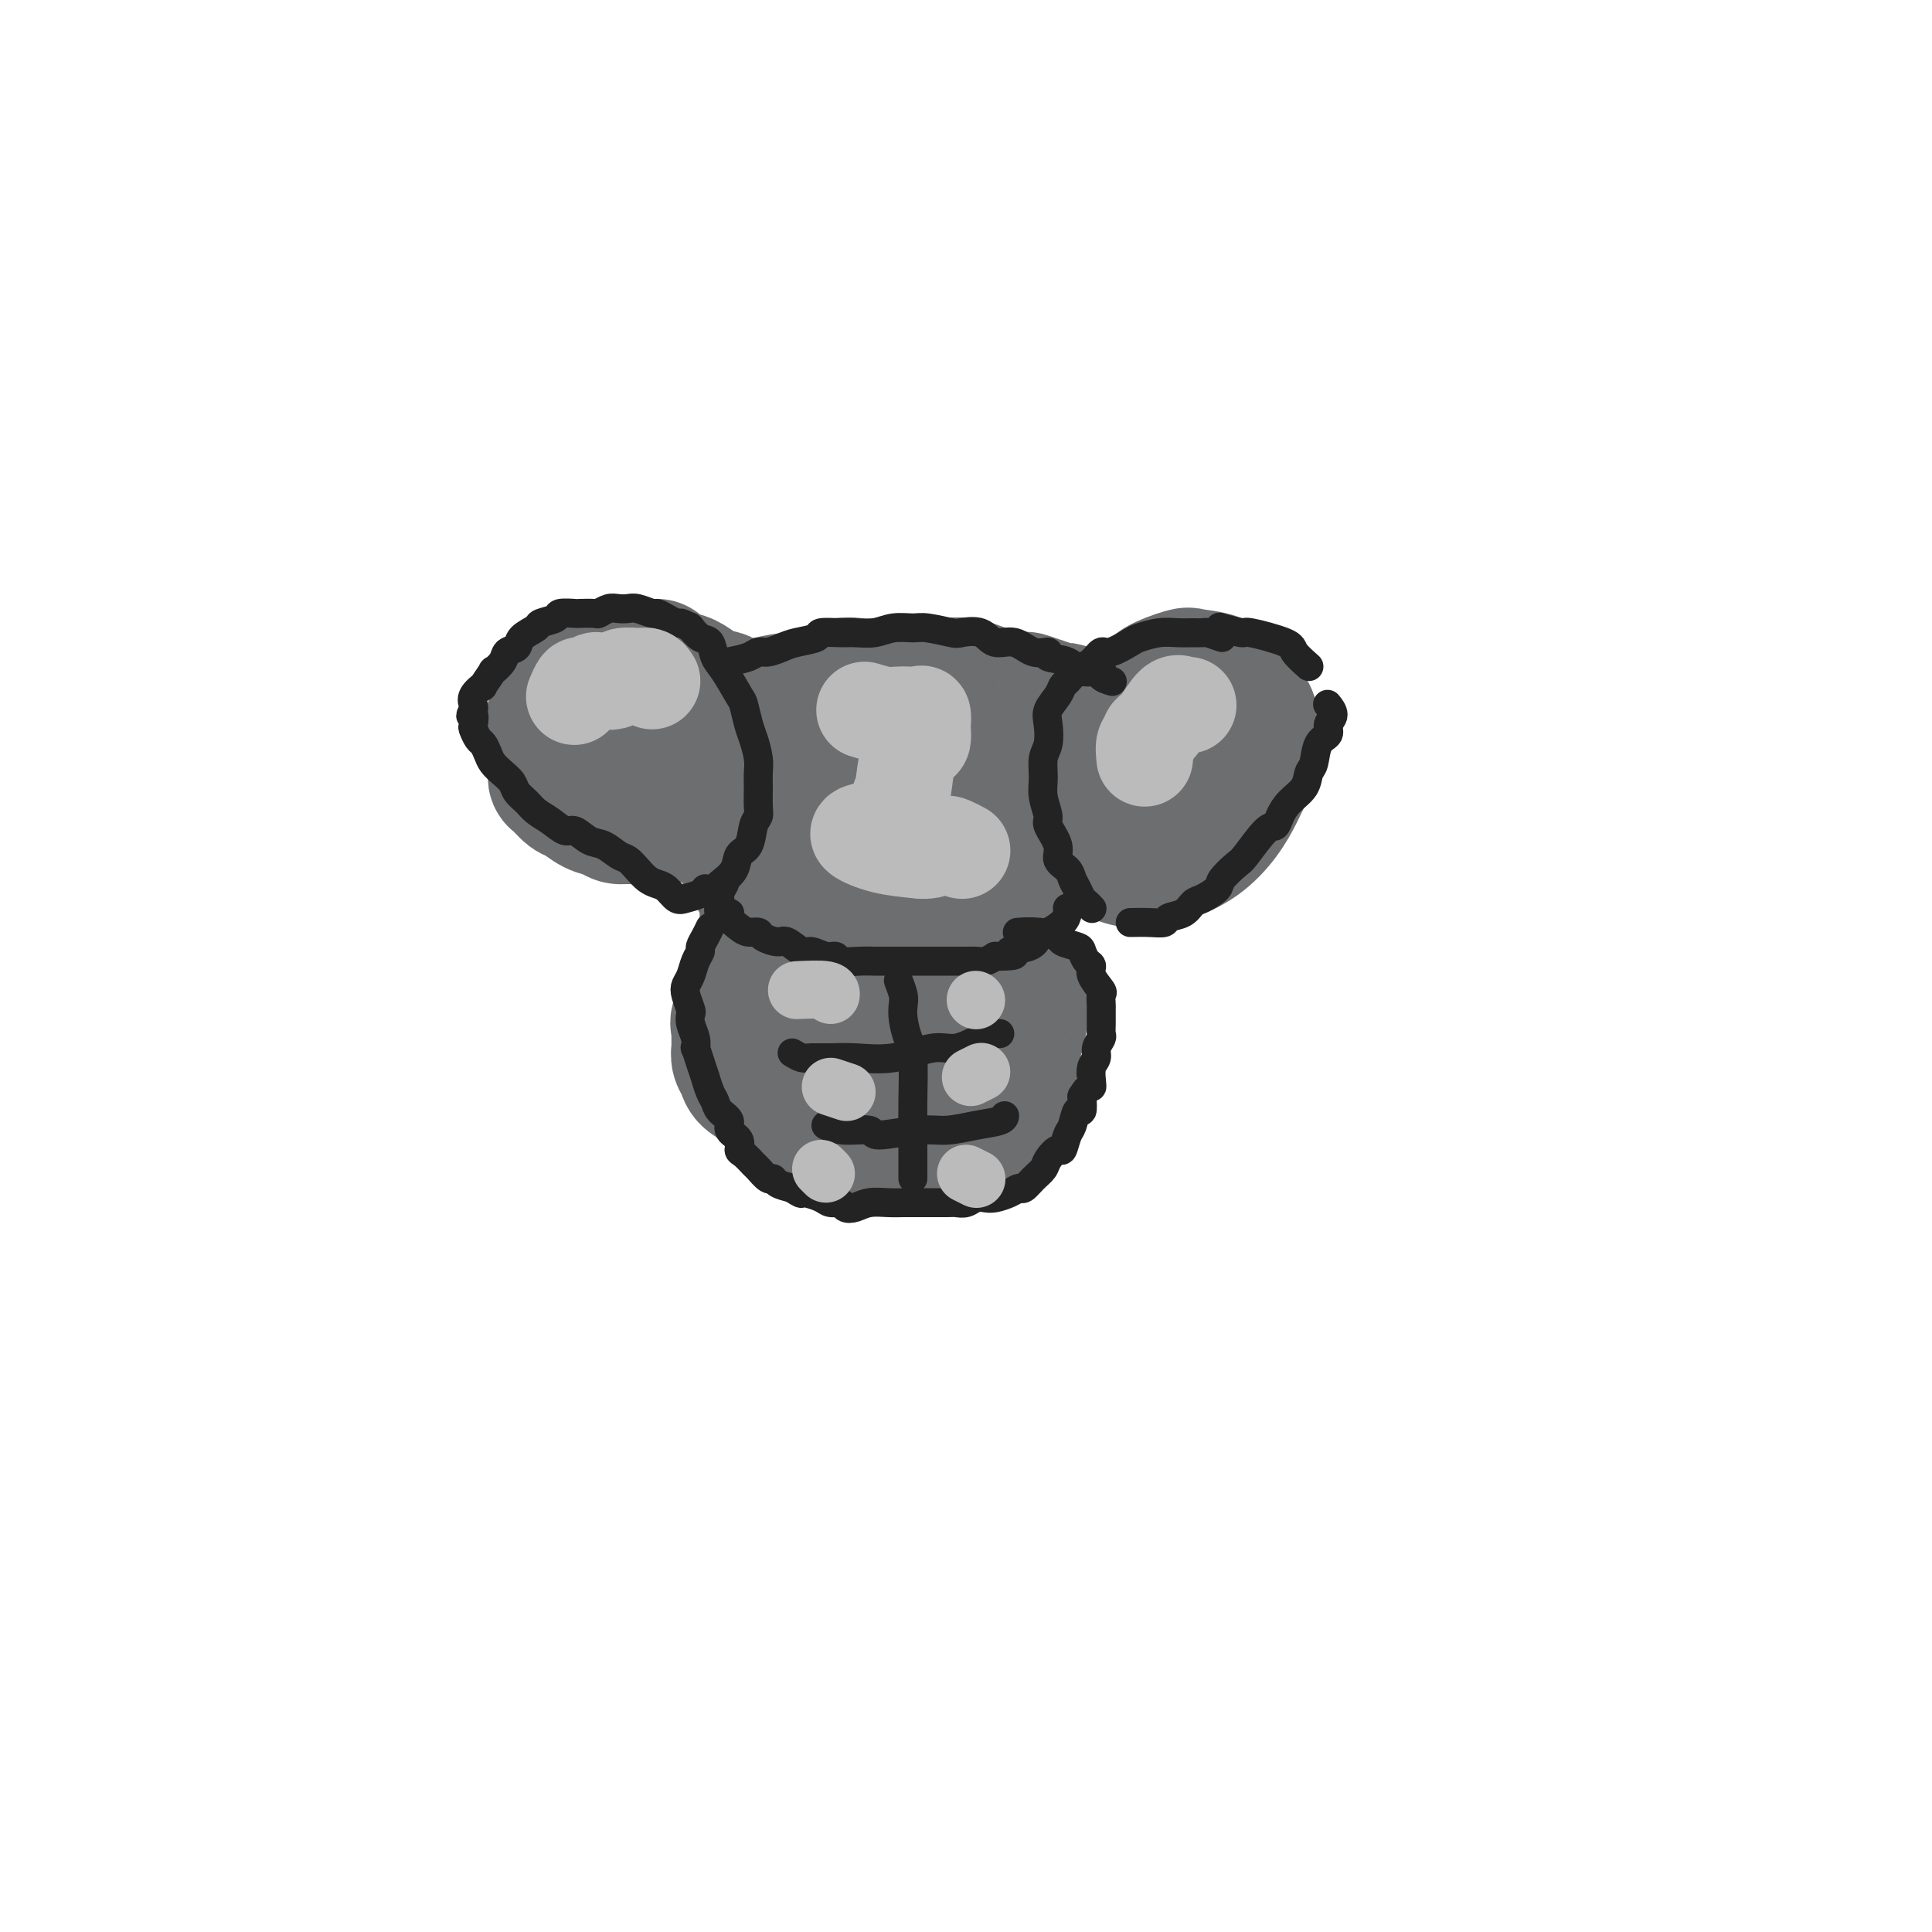 <svg viewBox='0 0 400 400' version='1.1' xmlns='http://www.w3.org/2000/svg' xmlns:xlink='http://www.w3.org/1999/xlink'><g fill='none' stroke='rgb(109,110,112)' stroke-width='28' stroke-linecap='round' stroke-linejoin='round'><path d='M136,138c-2.386,-0.009 -4.772,-0.017 -6,0c-1.228,0.017 -1.298,0.060 -2,0c-0.702,-0.060 -2.036,-0.224 -3,0c-0.964,0.224 -1.557,0.837 -2,1c-0.443,0.163 -0.735,-0.123 -1,0c-0.265,0.123 -0.505,0.655 -1,1c-0.495,0.345 -1.247,0.504 -2,1c-0.753,0.496 -1.508,1.330 -2,2c-0.492,0.670 -0.721,1.176 -1,2c-0.279,0.824 -0.607,1.968 -1,3c-0.393,1.032 -0.852,1.954 -1,3c-0.148,1.046 0.015,2.215 0,3c-0.015,0.785 -0.208,1.184 0,2c0.208,0.816 0.817,2.049 1,3c0.183,0.951 -0.062,1.621 0,2c0.062,0.379 0.429,0.469 1,1c0.571,0.531 1.346,1.505 2,2c0.654,0.495 1.186,0.511 2,1c0.814,0.489 1.909,1.453 3,2c1.091,0.547 2.179,0.679 3,1c0.821,0.321 1.374,0.830 2,1c0.626,0.170 1.323,0.001 2,0c0.677,-0.001 1.333,0.165 2,0c0.667,-0.165 1.345,-0.662 2,-1c0.655,-0.338 1.286,-0.516 2,-1c0.714,-0.484 1.511,-1.274 2,-2c0.489,-0.726 0.670,-1.388 1,-2c0.330,-0.612 0.809,-1.175 1,-2c0.191,-0.825 0.096,-1.913 0,-3'/><path d='M140,158c0.551,-1.375 0.929,-1.312 1,-2c0.071,-0.688 -0.167,-2.126 0,-3c0.167,-0.874 0.737,-1.185 1,-2c0.263,-0.815 0.218,-2.135 0,-3c-0.218,-0.865 -0.609,-1.275 -1,-2c-0.391,-0.725 -0.781,-1.764 -1,-2c-0.219,-0.236 -0.266,0.332 -1,0c-0.734,-0.332 -2.153,-1.564 -3,-2c-0.847,-0.436 -1.121,-0.074 -2,0c-0.879,0.074 -2.361,-0.138 -3,0c-0.639,0.138 -0.433,0.625 -1,1c-0.567,0.375 -1.907,0.636 -3,1c-1.093,0.364 -1.941,0.830 -3,2c-1.059,1.170 -2.330,3.044 -3,4c-0.670,0.956 -0.738,0.994 -1,2c-0.262,1.006 -0.718,2.979 -1,4c-0.282,1.021 -0.390,1.090 0,2c0.390,0.910 1.277,2.660 2,4c0.723,1.340 1.282,2.269 2,3c0.718,0.731 1.594,1.264 3,2c1.406,0.736 3.341,1.676 5,2c1.659,0.324 3.043,0.033 4,0c0.957,-0.033 1.489,0.192 3,0c1.511,-0.192 4.002,-0.802 6,-2c1.998,-1.198 3.503,-2.985 5,-4c1.497,-1.015 2.984,-1.259 4,-2c1.016,-0.741 1.559,-1.980 2,-3c0.441,-1.020 0.778,-1.820 1,-2c0.222,-0.180 0.329,0.259 0,-1c-0.329,-1.259 -1.094,-4.217 -2,-6c-0.906,-1.783 -1.953,-2.392 -3,-3'/><path d='M151,146c-1.259,-2.127 -2.408,-1.446 -4,-2c-1.592,-0.554 -3.628,-2.345 -5,-3c-1.372,-0.655 -2.079,-0.176 -3,0c-0.921,0.176 -2.056,0.047 -3,0c-0.944,-0.047 -1.698,-0.014 -2,0c-0.302,0.014 -0.151,0.007 0,0'/><path d='M229,166c-0.520,-1.009 -1.039,-2.017 -1,-3c0.039,-0.983 0.638,-1.940 1,-3c0.362,-1.060 0.488,-2.223 1,-4c0.512,-1.777 1.409,-4.168 2,-6c0.591,-1.832 0.876,-3.104 2,-4c1.124,-0.896 3.087,-1.415 4,-2c0.913,-0.585 0.776,-1.234 2,-2c1.224,-0.766 3.809,-1.648 5,-2c1.191,-0.352 0.987,-0.172 2,0c1.013,0.172 3.244,0.338 5,1c1.756,0.662 3.039,1.822 4,3c0.961,1.178 1.601,2.376 2,3c0.399,0.624 0.558,0.675 1,2c0.442,1.325 1.166,3.922 1,6c-0.166,2.078 -1.223,3.635 -2,5c-0.777,1.365 -1.274,2.537 -2,4c-0.726,1.463 -1.680,3.216 -3,5c-1.320,1.784 -3.007,3.598 -5,5c-1.993,1.402 -4.292,2.394 -6,3c-1.708,0.606 -2.825,0.828 -4,1c-1.175,0.172 -2.410,0.293 -4,0c-1.590,-0.293 -3.537,-1.001 -5,-2c-1.463,-0.999 -2.444,-2.287 -3,-3c-0.556,-0.713 -0.689,-0.849 -1,-1c-0.311,-0.151 -0.802,-0.317 0,-1c0.802,-0.683 2.895,-1.884 5,-3c2.105,-1.116 4.220,-2.147 6,-3c1.780,-0.853 3.223,-1.530 5,-2c1.777,-0.470 3.889,-0.735 6,-1'/><path d='M247,162c2.981,-0.840 1.934,0.058 2,0c0.066,-0.058 1.244,-1.074 2,-1c0.756,0.074 1.089,1.237 1,2c-0.089,0.763 -0.602,1.125 -1,2c-0.398,0.875 -0.682,2.262 -2,4c-1.318,1.738 -3.671,3.828 -5,5c-1.329,1.172 -1.635,1.428 -2,2c-0.365,0.572 -0.791,1.462 -2,1c-1.209,-0.462 -3.203,-2.275 -4,-3c-0.797,-0.725 -0.399,-0.363 0,0'/><path d='M149,147c1.236,0.087 2.473,0.173 4,0c1.527,-0.173 3.346,-0.607 5,-1c1.654,-0.393 3.144,-0.746 5,-1c1.856,-0.254 4.077,-0.408 6,-1c1.923,-0.592 3.546,-1.623 5,-2c1.454,-0.377 2.738,-0.101 4,0c1.262,0.101 2.503,0.025 4,0c1.497,-0.025 3.251,-0.000 5,0c1.749,0.000 3.493,-0.024 5,0c1.507,0.024 2.776,0.095 4,0c1.224,-0.095 2.403,-0.358 4,0c1.597,0.358 3.612,1.335 6,2c2.388,0.665 5.148,1.018 6,1c0.852,-0.018 -0.204,-0.408 1,0c1.204,0.408 4.668,1.613 6,2c1.332,0.387 0.532,-0.044 1,0c0.468,0.044 2.204,0.564 3,1c0.796,0.436 0.652,0.790 1,1c0.348,0.210 1.187,0.278 1,1c-0.187,0.722 -1.399,2.098 -2,3c-0.601,0.902 -0.591,1.331 -1,2c-0.409,0.669 -1.235,1.580 -2,2c-0.765,0.420 -1.467,0.351 -3,1c-1.533,0.649 -3.897,2.016 -6,3c-2.103,0.984 -3.945,1.583 -5,2c-1.055,0.417 -1.322,0.651 -3,1c-1.678,0.349 -4.765,0.814 -7,1c-2.235,0.186 -3.617,0.093 -5,0'/><path d='M191,165c-4.545,0.698 -5.906,0.444 -8,0c-2.094,-0.444 -4.921,-1.078 -7,-2c-2.079,-0.922 -3.411,-2.131 -5,-3c-1.589,-0.869 -3.435,-1.396 -5,-2c-1.565,-0.604 -2.849,-1.284 -4,-2c-1.151,-0.716 -2.168,-1.467 -3,-2c-0.832,-0.533 -1.479,-0.848 -2,-1c-0.521,-0.152 -0.915,-0.141 -2,0c-1.085,0.141 -2.862,0.412 -4,1c-1.138,0.588 -1.637,1.491 -2,2c-0.363,0.509 -0.589,0.622 -1,1c-0.411,0.378 -1.005,1.020 -1,2c0.005,0.980 0.610,2.299 1,4c0.390,1.701 0.566,3.785 1,5c0.434,1.215 1.127,1.560 2,3c0.873,1.440 1.927,3.974 3,6c1.073,2.026 2.167,3.543 3,5c0.833,1.457 1.407,2.852 2,4c0.593,1.148 1.204,2.048 2,3c0.796,0.952 1.776,1.954 3,3c1.224,1.046 2.692,2.135 4,3c1.308,0.865 2.455,1.507 4,2c1.545,0.493 3.486,0.836 4,1c0.514,0.164 -0.400,0.150 1,0c1.400,-0.150 5.115,-0.436 7,-1c1.885,-0.564 1.939,-1.406 3,-2c1.061,-0.594 3.130,-0.941 5,-2c1.870,-1.059 3.543,-2.830 5,-4c1.457,-1.170 2.700,-1.738 4,-3c1.300,-1.262 2.657,-3.218 4,-5c1.343,-1.782 2.671,-3.391 4,-5'/><path d='M209,176c3.160,-3.435 2.559,-3.524 3,-5c0.441,-1.476 1.922,-4.339 3,-6c1.078,-1.661 1.751,-2.120 2,-3c0.249,-0.880 0.072,-2.180 0,-3c-0.072,-0.820 -0.041,-1.159 0,-2c0.041,-0.841 0.090,-2.183 -1,-1c-1.090,1.183 -3.320,4.891 -5,8c-1.680,3.109 -2.810,5.620 -4,8c-1.190,2.380 -2.441,4.631 -4,7c-1.559,2.369 -3.428,4.857 -5,7c-1.572,2.143 -2.848,3.940 -4,5c-1.152,1.060 -2.180,1.384 -3,2c-0.820,0.616 -1.431,1.524 -2,2c-0.569,0.476 -1.096,0.519 -2,0c-0.904,-0.519 -2.185,-1.600 -4,-3c-1.815,-1.400 -4.165,-3.120 -6,-5c-1.835,-1.880 -3.155,-3.920 -4,-5c-0.845,-1.080 -1.213,-1.200 -2,-2c-0.787,-0.800 -1.991,-2.281 -3,-4c-1.009,-1.719 -1.824,-3.676 -1,-2c0.824,1.676 3.285,6.984 5,10c1.715,3.016 2.682,3.739 4,5c1.318,1.261 2.988,3.060 5,4c2.012,0.940 4.368,1.023 6,1c1.632,-0.023 2.541,-0.150 4,-1c1.459,-0.850 3.470,-2.421 5,-4c1.530,-1.579 2.580,-3.165 3,-5c0.420,-1.835 0.210,-3.917 0,-6'/><path d='M199,178c0.378,-2.895 -0.176,-4.634 -1,-6c-0.824,-1.366 -1.916,-2.361 -3,-3c-1.084,-0.639 -2.158,-0.922 -3,-1c-0.842,-0.078 -1.450,0.048 -3,1c-1.550,0.952 -4.041,2.730 -6,5c-1.959,2.270 -3.385,5.031 -4,7c-0.615,1.969 -0.418,3.146 0,5c0.418,1.854 1.057,4.383 2,6c0.943,1.617 2.188,2.320 4,3c1.812,0.680 4.190,1.336 7,1c2.810,-0.336 6.053,-1.665 8,-3c1.947,-1.335 2.599,-2.678 4,-4c1.401,-1.322 3.552,-2.624 5,-5c1.448,-2.376 2.193,-5.827 3,-9c0.807,-3.173 1.678,-6.067 2,-8c0.322,-1.933 0.097,-2.904 0,-4c-0.097,-1.096 -0.067,-2.319 0,-3c0.067,-0.681 0.170,-0.822 0,-1c-0.170,-0.178 -0.613,-0.392 -1,-1c-0.387,-0.608 -0.718,-1.610 -1,-1c-0.282,0.610 -0.513,2.832 -1,4c-0.487,1.168 -1.228,1.283 -2,3c-0.772,1.717 -1.576,5.037 -2,7c-0.424,1.963 -0.470,2.569 -1,4c-0.530,1.431 -1.546,3.685 -2,5c-0.454,1.315 -0.345,1.689 -1,3c-0.655,1.311 -2.072,3.558 -3,5c-0.928,1.442 -1.365,2.081 -2,3c-0.635,0.919 -1.467,2.120 -2,3c-0.533,0.880 -0.766,1.440 -1,2'/><path d='M195,196c-2.911,6.447 -1.689,3.064 -2,2c-0.311,-1.064 -2.155,0.192 -4,1c-1.845,0.808 -3.689,1.167 -5,1c-1.311,-0.167 -2.087,-0.859 -3,-1c-0.913,-0.141 -1.962,0.271 -4,0c-2.038,-0.271 -5.066,-1.224 -7,-2c-1.934,-0.776 -2.775,-1.376 -4,-2c-1.225,-0.624 -2.835,-1.272 -4,-2c-1.165,-0.728 -1.884,-1.535 -2,-2c-0.116,-0.465 0.373,-0.587 0,-1c-0.373,-0.413 -1.608,-1.115 -1,-1c0.608,0.115 3.058,1.048 5,2c1.942,0.952 3.377,1.925 5,3c1.623,1.075 3.433,2.254 5,3c1.567,0.746 2.890,1.059 4,1c1.110,-0.059 2.009,-0.490 3,-1c0.991,-0.510 2.076,-1.101 3,-2c0.924,-0.899 1.688,-2.107 2,-4c0.312,-1.893 0.174,-4.470 0,-7c-0.174,-2.530 -0.383,-5.012 -1,-7c-0.617,-1.988 -1.644,-3.482 -2,-5c-0.356,-1.518 -0.043,-3.062 0,-4c0.043,-0.938 -0.184,-1.272 -1,-1c-0.816,0.272 -2.220,1.150 -3,2c-0.780,0.850 -0.937,1.671 -1,2c-0.063,0.329 -0.031,0.164 0,0'/><path d='M159,201c-0.828,0.175 -1.656,0.350 -2,1c-0.344,0.650 -0.205,1.774 0,2c0.205,0.226 0.475,-0.445 0,0c-0.475,0.445 -1.697,2.006 -2,3c-0.303,0.994 0.311,1.421 0,2c-0.311,0.579 -1.548,1.310 -2,2c-0.452,0.690 -0.118,1.340 0,2c0.118,0.660 0.019,1.332 0,2c-0.019,0.668 0.043,1.334 0,2c-0.043,0.666 -0.192,1.333 0,2c0.192,0.667 0.723,1.334 1,2c0.277,0.666 0.298,1.329 1,2c0.702,0.671 2.083,1.348 3,2c0.917,0.652 1.371,1.279 2,2c0.629,0.721 1.435,1.536 2,2c0.565,0.464 0.889,0.577 2,1c1.111,0.423 3.007,1.156 4,2c0.993,0.844 1.082,1.799 2,2c0.918,0.201 2.665,-0.351 4,0c1.335,0.351 2.257,1.607 3,2c0.743,0.393 1.308,-0.076 2,0c0.692,0.076 1.511,0.697 3,1c1.489,0.303 3.648,0.289 5,0c1.352,-0.289 1.895,-0.854 3,-1c1.105,-0.146 2.770,0.126 4,0c1.230,-0.126 2.023,-0.649 3,-1c0.977,-0.351 2.136,-0.529 3,-1c0.864,-0.471 1.432,-1.236 2,-2'/><path d='M202,232c3.764,-1.427 3.174,-2.494 3,-3c-0.174,-0.506 0.069,-0.451 1,-2c0.931,-1.549 2.550,-4.701 3,-6c0.450,-1.299 -0.268,-0.744 0,-2c0.268,-1.256 1.521,-4.321 2,-7c0.479,-2.679 0.182,-4.970 0,-6c-0.182,-1.030 -0.251,-0.800 -1,-2c-0.749,-1.200 -2.179,-3.831 -3,-5c-0.821,-1.169 -1.035,-0.874 -2,-1c-0.965,-0.126 -2.682,-0.671 -4,-1c-1.318,-0.329 -2.236,-0.441 -5,0c-2.764,0.441 -7.372,1.435 -11,3c-3.628,1.565 -6.274,3.700 -9,6c-2.726,2.300 -5.530,4.764 -8,7c-2.470,2.236 -4.606,4.244 -6,6c-1.394,1.756 -2.045,3.260 -2,5c0.045,1.740 0.784,3.714 2,5c1.216,1.286 2.907,1.882 6,2c3.093,0.118 7.589,-0.242 11,-1c3.411,-0.758 5.738,-1.914 8,-3c2.262,-1.086 4.458,-2.103 6,-3c1.542,-0.897 2.430,-1.674 3,-2c0.570,-0.326 0.822,-0.201 0,-1c-0.822,-0.799 -2.719,-2.523 -5,-3c-2.281,-0.477 -4.947,0.293 -8,1c-3.053,0.707 -6.492,1.350 -9,2c-2.508,0.650 -4.087,1.307 -5,3c-0.913,1.693 -1.162,4.423 -1,6c0.162,1.577 0.736,2.002 2,3c1.264,0.998 3.218,2.571 6,3c2.782,0.429 6.391,-0.285 10,-1'/><path d='M186,235c3.673,0.262 4.856,-0.085 6,-1c1.144,-0.915 2.249,-2.400 3,-3c0.751,-0.600 1.147,-0.316 0,-1c-1.147,-0.684 -3.838,-2.337 -6,-3c-2.162,-0.663 -3.795,-0.335 -6,0c-2.205,0.335 -4.983,0.677 -7,1c-2.017,0.323 -3.274,0.625 -4,1c-0.726,0.375 -0.922,0.821 -1,1c-0.078,0.179 -0.039,0.089 0,0'/></g>
<g fill='none' stroke='rgb(35,35,35)' stroke-width='6' stroke-linecap='round' stroke-linejoin='round'><path d='M143,130c-0.777,-0.444 -1.554,-0.889 -2,-1c-0.446,-0.111 -0.560,0.110 -1,0c-0.440,-0.110 -1.206,-0.551 -2,-1c-0.794,-0.449 -1.616,-0.905 -2,-1c-0.384,-0.095 -0.329,0.170 -1,0c-0.671,-0.170 -2.068,-0.774 -3,-1c-0.932,-0.226 -1.399,-0.075 -2,0c-0.601,0.075 -1.335,0.073 -2,0c-0.665,-0.073 -1.261,-0.215 -2,0c-0.739,0.215 -1.621,0.789 -2,1c-0.379,0.211 -0.256,0.059 -1,0c-0.744,-0.059 -2.354,-0.027 -3,0c-0.646,0.027 -0.328,0.048 -1,0c-0.672,-0.048 -2.335,-0.165 -3,0c-0.665,0.165 -0.334,0.611 -1,1c-0.666,0.389 -2.329,0.719 -3,1c-0.671,0.281 -0.349,0.511 -1,1c-0.651,0.489 -2.274,1.236 -3,2c-0.726,0.764 -0.557,1.547 -1,2c-0.443,0.453 -1.500,0.578 -2,1c-0.500,0.422 -0.444,1.141 -1,2c-0.556,0.859 -1.726,1.858 -2,2c-0.274,0.142 0.347,-0.572 0,0c-0.347,0.572 -1.662,2.429 -2,3c-0.338,0.571 0.301,-0.146 0,0c-0.301,0.146 -1.543,1.155 -2,2c-0.457,0.845 -0.131,1.527 0,2c0.131,0.473 0.065,0.736 0,1'/><path d='M98,147c-1.086,1.970 -0.302,0.894 0,1c0.302,0.106 0.123,1.393 0,2c-0.123,0.607 -0.188,0.533 0,1c0.188,0.467 0.631,1.476 1,2c0.369,0.524 0.666,0.563 1,1c0.334,0.437 0.704,1.272 1,2c0.296,0.728 0.516,1.350 1,2c0.484,0.650 1.231,1.329 2,2c0.769,0.671 1.560,1.334 2,2c0.440,0.666 0.531,1.335 1,2c0.469,0.665 1.318,1.325 2,2c0.682,0.675 1.197,1.365 2,2c0.803,0.635 1.894,1.216 3,2c1.106,0.784 2.225,1.772 3,2c0.775,0.228 1.205,-0.305 2,0c0.795,0.305 1.956,1.446 3,2c1.044,0.554 1.970,0.519 3,1c1.030,0.481 2.163,1.477 3,2c0.837,0.523 1.379,0.573 2,1c0.621,0.427 1.321,1.232 2,2c0.679,0.768 1.335,1.499 2,2c0.665,0.501 1.337,0.773 2,1c0.663,0.227 1.316,0.411 2,1c0.684,0.589 1.399,1.583 2,2c0.601,0.417 1.089,0.256 2,0c0.911,-0.256 2.245,-0.607 3,-1c0.755,-0.393 0.930,-0.826 1,-1c0.070,-0.174 0.035,-0.087 0,0'/><path d='M149,183c1.209,-0.960 2.419,-1.920 3,-3c0.581,-1.080 0.534,-2.279 1,-3c0.466,-0.721 1.445,-0.962 2,-2c0.555,-1.038 0.684,-2.872 1,-4c0.316,-1.128 0.817,-1.550 1,-2c0.183,-0.450 0.046,-0.929 0,-2c-0.046,-1.071 -0.001,-2.736 0,-4c0.001,-1.264 -0.042,-2.129 0,-3c0.042,-0.871 0.168,-1.749 0,-3c-0.168,-1.251 -0.629,-2.874 -1,-4c-0.371,-1.126 -0.653,-1.757 -1,-3c-0.347,-1.243 -0.761,-3.100 -1,-4c-0.239,-0.900 -0.304,-0.842 -1,-2c-0.696,-1.158 -2.022,-3.533 -3,-5c-0.978,-1.467 -1.607,-2.026 -2,-3c-0.393,-0.974 -0.549,-2.364 -1,-3c-0.451,-0.636 -1.198,-0.517 -2,-1c-0.802,-0.483 -1.658,-1.566 -2,-2c-0.342,-0.434 -0.171,-0.217 0,0'/><path d='M253,132c-1.198,-0.423 -2.395,-0.846 -3,-1c-0.605,-0.154 -0.617,-0.038 -1,0c-0.383,0.038 -1.136,-0.002 -2,0c-0.864,0.002 -1.839,0.047 -3,0c-1.161,-0.047 -2.510,-0.186 -4,0c-1.490,0.186 -3.122,0.697 -4,1c-0.878,0.303 -1.001,0.399 -2,1c-0.999,0.601 -2.873,1.709 -4,2c-1.127,0.291 -1.507,-0.235 -2,0c-0.493,0.235 -1.101,1.231 -2,2c-0.899,0.769 -2.091,1.311 -3,2c-0.909,0.689 -1.536,1.523 -2,2c-0.464,0.477 -0.764,0.596 -1,1c-0.236,0.404 -0.407,1.093 -1,2c-0.593,0.907 -1.609,2.031 -2,3c-0.391,0.969 -0.159,1.784 0,3c0.159,1.216 0.243,2.833 0,4c-0.243,1.167 -0.813,1.882 -1,3c-0.187,1.118 0.011,2.638 0,4c-0.011,1.362 -0.229,2.567 0,4c0.229,1.433 0.905,3.094 1,4c0.095,0.906 -0.392,1.058 0,2c0.392,0.942 1.663,2.675 2,4c0.337,1.325 -0.261,2.243 0,3c0.261,0.757 1.379,1.354 2,2c0.621,0.646 0.744,1.340 1,2c0.256,0.660 0.643,1.287 1,2c0.357,0.713 0.683,1.511 1,2c0.317,0.489 0.624,0.670 1,1c0.376,0.330 0.822,0.809 1,1c0.178,0.191 0.089,0.096 0,0'/><path d='M234,191c1.360,-0.026 2.721,-0.052 4,0c1.279,0.052 2.477,0.184 3,0c0.523,-0.184 0.372,-0.682 1,-1c0.628,-0.318 2.036,-0.454 3,-1c0.964,-0.546 1.484,-1.502 2,-2c0.516,-0.498 1.028,-0.539 2,-1c0.972,-0.461 2.403,-1.343 3,-2c0.597,-0.657 0.359,-1.089 1,-2c0.641,-0.911 2.160,-2.302 3,-3c0.840,-0.698 1.000,-0.704 2,-2c1.000,-1.296 2.839,-3.883 4,-5c1.161,-1.117 1.645,-0.765 2,-1c0.355,-0.235 0.582,-1.058 1,-2c0.418,-0.942 1.028,-2.003 2,-3c0.972,-0.997 2.307,-1.930 3,-3c0.693,-1.070 0.745,-2.279 1,-3c0.255,-0.721 0.714,-0.955 1,-2c0.286,-1.045 0.399,-2.900 1,-4c0.601,-1.100 1.692,-1.444 2,-2c0.308,-0.556 -0.165,-1.324 0,-2c0.165,-0.676 0.967,-1.259 1,-2c0.033,-0.741 -0.705,-1.640 -1,-2c-0.295,-0.360 -0.148,-0.180 0,0'/><path d='M271,138c-1.246,-1.104 -2.492,-2.209 -3,-3c-0.508,-0.791 -0.277,-1.270 -2,-2c-1.723,-0.730 -5.400,-1.711 -7,-2c-1.600,-0.289 -1.123,0.115 -2,0c-0.877,-0.115 -3.108,-0.747 -4,-1c-0.892,-0.253 -0.446,-0.126 0,0'/><path d='M150,183c-0.418,0.746 -0.836,1.492 -1,2c-0.164,0.508 -0.074,0.779 0,1c0.074,0.221 0.131,0.391 0,1c-0.131,0.609 -0.450,1.656 0,2c0.450,0.344 1.669,-0.014 2,0c0.331,0.014 -0.226,0.399 0,1c0.226,0.601 1.233,1.419 2,2c0.767,0.581 1.292,0.924 2,1c0.708,0.076 1.597,-0.115 2,0c0.403,0.115 0.319,0.538 1,1c0.681,0.462 2.125,0.965 3,1c0.875,0.035 1.180,-0.398 2,0c0.820,0.398 2.153,1.627 3,2c0.847,0.373 1.206,-0.110 2,0c0.794,0.110 2.023,0.814 3,1c0.977,0.186 1.703,-0.146 2,0c0.297,0.146 0.165,0.771 1,1c0.835,0.229 2.637,0.061 4,0c1.363,-0.061 2.289,-0.016 3,0c0.711,0.016 1.208,0.004 2,0c0.792,-0.004 1.878,-0.001 3,0c1.122,0.001 2.278,0.000 3,0c0.722,-0.000 1.008,-0.000 2,0c0.992,0.000 2.688,0.001 4,0c1.312,-0.001 2.238,-0.003 3,0c0.762,0.003 1.359,0.011 2,0c0.641,-0.011 1.326,-0.041 2,0c0.674,0.041 1.335,0.155 2,0c0.665,-0.155 1.332,-0.577 2,-1'/><path d='M206,198c6.652,-0.041 3.281,-0.644 3,-1c-0.281,-0.356 2.527,-0.466 4,-1c1.473,-0.534 1.610,-1.492 2,-2c0.390,-0.508 1.033,-0.567 2,-1c0.967,-0.433 2.259,-1.240 3,-2c0.741,-0.760 0.930,-1.474 1,-2c0.070,-0.526 0.020,-0.865 0,-1c-0.020,-0.135 -0.010,-0.068 0,0'/><path d='M151,137c1.505,-0.303 3.009,-0.606 4,-1c0.991,-0.394 1.468,-0.879 2,-1c0.532,-0.121 1.120,0.121 2,0c0.880,-0.121 2.053,-0.607 3,-1c0.947,-0.393 1.670,-0.694 3,-1c1.330,-0.306 3.268,-0.617 4,-1c0.732,-0.383 0.256,-0.839 1,-1c0.744,-0.161 2.706,-0.029 4,0c1.294,0.029 1.919,-0.046 3,0c1.081,0.046 2.619,0.212 4,0c1.381,-0.212 2.605,-0.802 4,-1c1.395,-0.198 2.961,-0.003 4,0c1.039,0.003 1.551,-0.187 3,0c1.449,0.187 3.836,0.752 5,1c1.164,0.248 1.104,0.179 2,0c0.896,-0.179 2.746,-0.469 4,0c1.254,0.469 1.912,1.698 3,2c1.088,0.302 2.606,-0.324 4,0c1.394,0.324 2.664,1.597 4,2c1.336,0.403 2.738,-0.065 3,0c0.262,0.065 -0.615,0.661 0,1c0.615,0.339 2.722,0.420 4,1c1.278,0.580 1.726,1.658 3,2c1.274,0.342 3.372,-0.053 4,0c0.628,0.053 -0.216,0.553 0,1c0.216,0.447 1.490,0.842 2,1c0.510,0.158 0.255,0.079 0,0'/><path d='M147,192c-0.303,0.638 -0.606,1.277 -1,2c-0.394,0.723 -0.880,1.531 -1,2c-0.120,0.469 0.124,0.600 0,1c-0.124,0.400 -0.618,1.071 -1,2c-0.382,0.929 -0.652,2.118 -1,3c-0.348,0.882 -0.774,1.457 -1,2c-0.226,0.543 -0.253,1.055 0,2c0.253,0.945 0.786,2.324 1,3c0.214,0.676 0.109,0.648 0,1c-0.109,0.352 -0.223,1.083 0,2c0.223,0.917 0.782,2.019 1,3c0.218,0.981 0.096,1.840 0,2c-0.096,0.160 -0.166,-0.378 0,0c0.166,0.378 0.570,1.673 1,3c0.430,1.327 0.887,2.687 1,3c0.113,0.313 -0.119,-0.422 0,0c0.119,0.422 0.590,2.000 1,3c0.410,1.000 0.758,1.422 1,2c0.242,0.578 0.376,1.311 1,2c0.624,0.689 1.738,1.335 2,2c0.262,0.665 -0.329,1.348 0,2c0.329,0.652 1.579,1.273 2,2c0.421,0.727 0.014,1.562 0,2c-0.014,0.438 0.364,0.481 1,1c0.636,0.519 1.531,1.515 2,2c0.469,0.485 0.512,0.459 1,1c0.488,0.541 1.419,1.650 2,2c0.581,0.350 0.810,-0.060 1,0c0.190,0.060 0.340,0.588 1,1c0.660,0.412 1.830,0.706 3,1'/><path d='M164,246c1.982,1.321 1.935,1.124 2,1c0.065,-0.124 0.240,-0.173 1,0c0.760,0.173 2.104,0.569 3,1c0.896,0.431 1.344,0.896 2,1c0.656,0.104 1.519,-0.154 2,0c0.481,0.154 0.579,0.721 1,1c0.421,0.279 1.163,0.271 2,0c0.837,-0.271 1.768,-0.805 3,-1c1.232,-0.195 2.764,-0.052 4,0c1.236,0.052 2.176,0.014 3,0c0.824,-0.014 1.533,-0.003 2,0c0.467,0.003 0.691,-0.003 2,0c1.309,0.003 3.702,0.015 5,0c1.298,-0.015 1.502,-0.056 2,0c0.498,0.056 1.292,0.208 2,0c0.708,-0.208 1.331,-0.778 2,-1c0.669,-0.222 1.383,-0.096 2,0c0.617,0.096 1.138,0.164 2,0c0.862,-0.164 2.066,-0.558 3,-1c0.934,-0.442 1.597,-0.933 2,-1c0.403,-0.067 0.545,0.289 1,0c0.455,-0.289 1.221,-1.223 2,-2c0.779,-0.777 1.571,-1.395 2,-2c0.429,-0.605 0.496,-1.196 1,-2c0.504,-0.804 1.444,-1.821 2,-2c0.556,-0.179 0.727,0.480 1,0c0.273,-0.480 0.648,-2.098 1,-3c0.352,-0.902 0.682,-1.087 1,-2c0.318,-0.913 0.624,-2.553 1,-3c0.376,-0.447 0.822,0.301 1,0c0.178,-0.301 0.089,-1.650 0,-3'/><path d='M224,227c1.686,-2.755 1.901,-2.141 2,-2c0.099,0.141 0.083,-0.190 0,-1c-0.083,-0.810 -0.232,-2.100 0,-3c0.232,-0.900 0.847,-1.409 1,-2c0.153,-0.591 -0.155,-1.266 0,-2c0.155,-0.734 0.774,-1.529 1,-2c0.226,-0.471 0.060,-0.617 0,-1c-0.060,-0.383 -0.014,-1.004 0,-2c0.014,-0.996 -0.004,-2.367 0,-3c0.004,-0.633 0.030,-0.527 0,-1c-0.030,-0.473 -0.116,-1.526 0,-2c0.116,-0.474 0.434,-0.368 0,-1c-0.434,-0.632 -1.620,-2.000 -2,-3c-0.380,-1.000 0.045,-1.630 0,-2c-0.045,-0.370 -0.559,-0.480 -1,-1c-0.441,-0.520 -0.809,-1.449 -1,-2c-0.191,-0.551 -0.206,-0.722 -1,-1c-0.794,-0.278 -2.367,-0.663 -3,-1c-0.633,-0.337 -0.324,-0.626 -1,-1c-0.676,-0.374 -2.336,-0.831 -4,-1c-1.664,-0.169 -3.333,-0.048 -4,0c-0.667,0.048 -0.334,0.024 0,0'/><path d='M186,203c0.417,1.104 0.833,2.208 1,3c0.167,0.792 0.083,1.270 0,2c-0.083,0.730 -0.166,1.710 0,3c0.166,1.290 0.580,2.888 1,4c0.420,1.112 0.844,1.738 1,4c0.156,2.262 0.042,6.161 0,9c-0.042,2.839 -0.011,4.617 0,6c0.011,1.383 0.003,2.371 0,4c-0.003,1.629 -0.001,3.900 0,5c0.001,1.100 0.000,1.029 0,1c-0.000,-0.029 -0.000,-0.014 0,0'/><path d='M164,218c0.713,0.424 1.426,0.848 2,1c0.574,0.152 1.010,0.033 2,0c0.990,-0.033 2.535,0.021 4,0c1.465,-0.021 2.850,-0.117 5,0c2.150,0.117 5.066,0.448 8,0c2.934,-0.448 5.886,-1.675 8,-2c2.114,-0.325 3.390,0.253 5,0c1.610,-0.253 3.555,-1.336 5,-2c1.445,-0.664 2.389,-0.910 3,-1c0.611,-0.090 0.889,-0.026 1,0c0.111,0.026 0.056,0.013 0,0'/><path d='M171,233c1.130,0.462 2.261,0.923 4,1c1.739,0.077 4.088,-0.231 5,0c0.912,0.231 0.388,1.001 2,1c1.612,-0.001 5.360,-0.775 8,-1c2.640,-0.225 4.171,0.097 6,0c1.829,-0.097 3.954,-0.614 6,-1c2.046,-0.386 4.012,-0.642 5,-1c0.988,-0.358 0.996,-0.816 1,-1c0.004,-0.184 0.002,-0.092 0,0'/></g>
<g fill='none' stroke='rgb(187,187,187)' stroke-width='20' stroke-linecap='round' stroke-linejoin='round'><path d='M135,141c-0.277,-0.431 -0.554,-0.861 -1,-1c-0.446,-0.139 -1.060,0.014 -2,0c-0.940,-0.014 -2.206,-0.196 -3,0c-0.794,0.196 -1.116,0.768 -2,1c-0.884,0.232 -2.332,0.122 -3,0c-0.668,-0.122 -0.558,-0.256 -1,0c-0.442,0.256 -1.438,0.904 -2,1c-0.562,0.096 -0.690,-0.359 -1,0c-0.310,0.359 -0.803,1.531 -1,2c-0.197,0.469 -0.099,0.234 0,0'/><path d='M237,157c-0.124,-1.177 -0.248,-2.355 0,-3c0.248,-0.645 0.868,-0.758 1,-1c0.132,-0.242 -0.224,-0.615 0,-1c0.224,-0.385 1.027,-0.783 2,-2c0.973,-1.217 2.117,-3.254 3,-4c0.883,-0.746 1.507,-0.201 2,0c0.493,0.201 0.855,0.057 1,0c0.145,-0.057 0.072,-0.029 0,0'/><path d='M179,147c1.397,0.422 2.795,0.843 4,1c1.205,0.157 2.218,0.049 3,0c0.782,-0.049 1.334,-0.039 2,0c0.666,0.039 1.447,0.109 2,0c0.553,-0.109 0.878,-0.395 1,0c0.122,0.395 0.040,1.470 0,2c-0.040,0.530 -0.038,0.513 0,1c0.038,0.487 0.113,1.478 0,2c-0.113,0.522 -0.412,0.574 -1,1c-0.588,0.426 -1.465,1.227 -2,3c-0.535,1.773 -0.730,4.519 -1,6c-0.270,1.481 -0.617,1.696 -1,3c-0.383,1.304 -0.802,3.698 -1,5c-0.198,1.302 -0.176,1.514 0,2c0.176,0.486 0.505,1.247 0,1c-0.505,-0.247 -1.845,-1.503 -3,-2c-1.155,-0.497 -2.124,-0.236 -3,0c-0.876,0.236 -1.659,0.448 -1,1c0.659,0.552 2.760,1.443 5,2c2.240,0.557 4.620,0.778 7,1'/><path d='M190,176c2.745,0.408 4.107,-0.571 5,-1c0.893,-0.429 1.317,-0.308 2,0c0.683,0.308 1.624,0.802 2,1c0.376,0.198 0.188,0.099 0,0'/></g>
<g fill='none' stroke='rgb(187,187,187)' stroke-width='12' stroke-linecap='round' stroke-linejoin='round'><path d='M165,205c2.422,-0.111 4.844,-0.222 6,0c1.156,0.222 1.044,0.778 1,1c-0.044,0.222 -0.022,0.111 0,0'/><path d='M172,225c1.250,0.417 2.500,0.833 3,1c0.500,0.167 0.250,0.083 0,0'/><path d='M170,242c0.417,0.417 0.833,0.833 1,1c0.167,0.167 0.083,0.083 0,0'/><path d='M202,207c0.000,0.000 0.100,0.100 0.1,0.1'/><path d='M201,223c0.833,-0.417 1.667,-0.833 2,-1c0.333,-0.167 0.167,-0.083 0,0'/><path d='M200,243c0.833,0.417 1.667,0.833 2,1c0.333,0.167 0.167,0.083 0,0'/></g>
</svg>